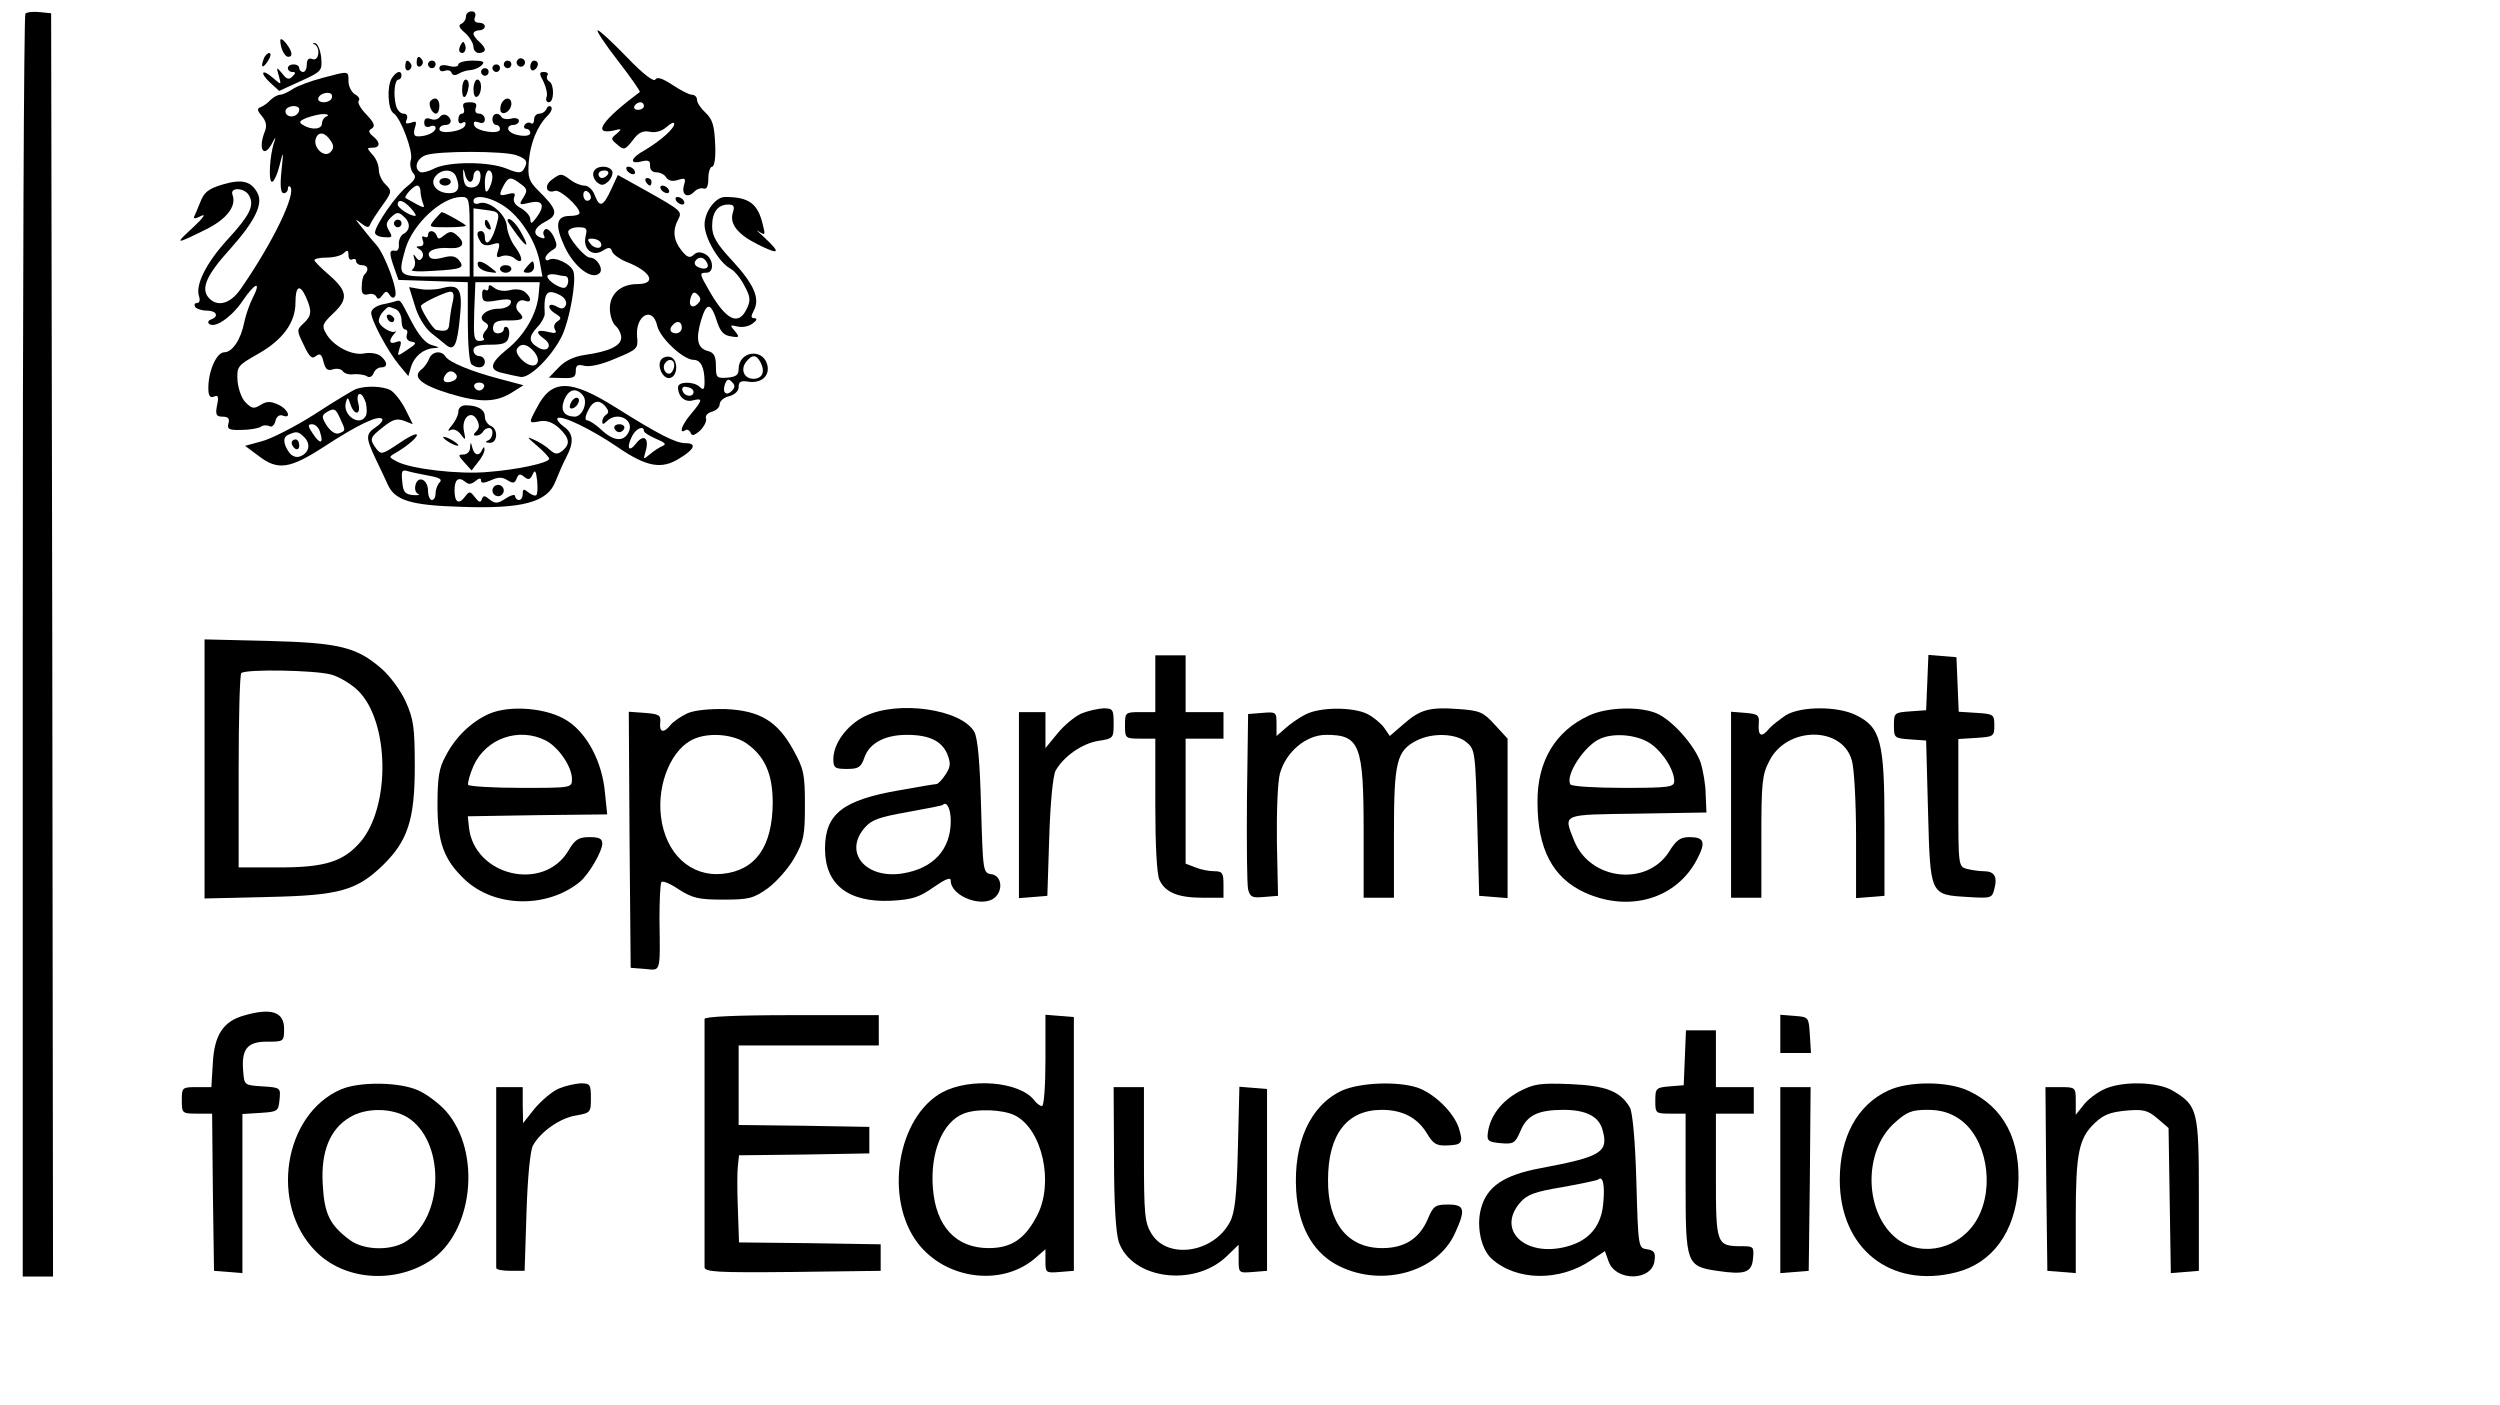 <?xml version="1.0" standalone="no"?>
<!DOCTYPE svg PUBLIC "-//W3C//DTD SVG 20010904//EN"
 "http://www.w3.org/TR/2001/REC-SVG-20010904/DTD/svg10.dtd">
<svg version="1.0" xmlns="http://www.w3.org/2000/svg"
 width="660pt" height="371pt" viewBox="0 0 660 371"
 preserveAspectRatio="xMidYMid meet">

<g transform="translate(0,371) scale(0.1,-0.1)"
fill="#000000" stroke="none">
<path d="M67 3674 c-4 -4 -7 -756 -7 -1671 l0 -1663 40 0 40 0 -2 1668 -3
1667 -30 3 c-17 2 -34 0 -38 -4z"/>
<path d="M1230 3666 c0 -8 -6 -16 -12 -19 -9 -3 -6 -11 10 -24 12 -11 22 -28
22 -37 0 -9 7 -16 15 -16 8 0 15 4 15 9 0 5 -7 14 -15 21 -8 7 -15 16 -15 21
0 5 7 9 15 9 8 0 15 5 15 10 0 6 -7 10 -16 10 -10 0 -14 6 -10 15 3 9 0 15 -9
15 -8 0 -15 -6 -15 -14z"/>
<path d="M1631 3550 c34 -44 60 -81 58 -83 -99 -74 -126 -113 -71 -102 24 6
25 5 10 -8 -16 -13 -16 -14 2 -29 17 -15 20 -14 40 11 15 21 27 27 46 23 15
-3 32 2 44 13 11 10 20 14 20 8 0 -13 -37 -45 -77 -69 -39 -21 -43 -39 -9 -30
18 4 23 2 22 -12 0 -10 6 -17 17 -17 10 0 22 -6 26 -14 6 -8 16 -11 31 -6 19
6 21 4 16 -13 -8 -25 8 -37 26 -19 7 8 19 12 26 9 8 -2 12 7 12 27 0 17 5 31
10 31 6 0 10 24 8 60 -2 48 -7 65 -25 82 -13 12 -23 27 -23 35 0 7 -6 13 -14
13 -7 0 -30 12 -51 26 -26 17 -40 22 -45 14 -4 -7 -33 15 -75 59 -38 39 -72
71 -77 71 -5 0 19 -36 53 -80z m69 -120 c0 -5 -7 -10 -16 -10 -8 0 -12 5 -9
10 3 6 10 10 16 10 5 0 9 -4 9 -10z"/>
<path d="M740 3603 c0 -19 11 -43 21 -43 13 0 11 14 -6 36 -8 10 -15 14 -15 7z"/>
<path d="M830 3593 c17 -8 12 -46 -5 -39 -10 4 -15 -1 -15 -14 0 -11 -4 -20
-10 -20 -5 0 -10 5 -10 10 0 6 -7 10 -15 10 -8 0 -15 -4 -15 -10 0 -5 5 -10
12 -10 9 0 9 -3 0 -12 -9 -9 -15 -8 -27 8 -15 18 -16 18 -9 -6 7 -25 7 -25
-15 -6 -29 26 -37 15 -8 -12 l24 -22 57 26 c55 25 57 27 54 62 -2 19 -9 37
-16 38 -7 1 -8 0 -2 -3z"/>
<path d="M1216 3591 c-4 -7 -5 -15 -2 -18 9 -9 19 4 14 18 -4 11 -6 11 -12 0z"/>
<path d="M696 3554 c-9 -24 -2 -26 12 -4 7 11 8 20 3 20 -5 0 -12 -7 -15 -16z"/>
<path d="M1100 3544 c0 -8 5 -12 10 -9 6 4 8 11 5 16 -9 14 -15 11 -15 -7z"/>
<path d="M1366 3551 c-4 -5 -2 -12 3 -15 5 -4 12 -2 15 3 4 5 2 12 -3 15 -5 4
-12 2 -15 -3z"/>
<path d="M1070 3534 c0 -8 5 -12 10 -9 6 4 8 11 5 16 -9 14 -15 11 -15 -7z"/>
<path d="M1130 3540 c0 -5 5 -10 10 -10 6 0 10 5 10 10 0 6 -4 10 -10 10 -5 0
-10 -4 -10 -10z"/>
<path d="M1210 3540 c0 -6 -11 -8 -25 -4 -16 4 -25 2 -25 -6 0 -7 6 -10 14 -7
8 3 16 1 18 -5 3 -7 9 -8 18 -3 8 5 23 10 33 10 10 1 23 7 29 13 9 9 3 12 -25
12 -20 0 -37 -5 -37 -10z"/>
<path d="M1330 3540 c0 -5 5 -10 10 -10 6 0 10 5 10 10 0 6 -4 10 -10 10 -5 0
-10 -4 -10 -10z"/>
<path d="M1400 3534 c0 -8 5 -12 10 -9 6 3 10 10 10 16 0 5 -4 9 -10 9 -5 0
-10 -7 -10 -16z"/>
<path d="M1300 3530 c0 -5 5 -10 10 -10 6 0 10 5 10 10 0 6 -4 10 -10 10 -5 0
-10 -4 -10 -10z"/>
<path d="M1270 3520 c0 -5 5 -10 10 -10 6 0 10 5 10 10 0 6 -4 10 -10 10 -5 0
-10 -4 -10 -10z"/>
<path d="M850 3504 c-30 -8 -65 -21 -77 -29 -12 -8 -27 -15 -33 -15 -6 0 -18
-6 -26 -14 -7 -8 -19 -16 -26 -19 -10 -3 -9 -9 3 -23 11 -13 14 -25 9 -39 -20
-48 -4 -76 19 -32 8 16 10 16 5 2 -12 -34 -16 -105 -6 -105 5 0 14 19 20 43
10 41 11 41 5 -15 -4 -39 -2 -58 6 -58 6 0 11 5 11 12 0 6 3 8 6 5 17 -17 -44
-145 -130 -269 -28 -41 -63 -50 -86 -23 -20 24 -4 60 57 127 66 74 88 119 73
148 -17 32 -41 38 -92 23 -37 -11 -49 -20 -59 -46 -7 -18 -15 -36 -17 -40 -2
-5 6 -4 19 3 14 7 5 -6 -21 -30 -50 -46 -48 -46 31 -7 56 27 84 62 73 92 -9
22 33 20 44 -2 14 -26 1 -52 -57 -115 -56 -61 -85 -119 -76 -149 4 -11 2 -19
-5 -19 -6 0 -8 -4 -5 -10 3 -5 17 -10 31 -10 25 0 33 -15 12 -23 -7 -2 -10 -7
-7 -11 14 -15 59 15 89 59 34 50 51 55 27 8 -8 -15 -18 -44 -22 -63 -9 -47
-32 -80 -53 -80 -20 0 -42 -49 -42 -94 0 -21 4 -27 15 -23 11 5 13 0 8 -23 -5
-25 -2 -30 15 -30 14 0 19 -5 15 -18 -4 -15 2 -18 34 -17 21 0 44 4 51 8 6 5
17 5 23 2 6 -4 13 2 16 13 3 13 11 18 19 15 25 -10 15 17 -12 29 -20 9 -30 9
-46 -1 -18 -11 -23 -10 -39 6 -11 10 -20 36 -22 58 -2 37 0 40 53 70 66 37
100 83 100 136 0 45 12 50 28 14 16 -36 15 -49 -7 -69 -18 -17 -18 -18 1 -57
15 -32 22 -38 32 -29 11 8 15 5 20 -15 5 -20 11 -25 25 -20 11 3 22 1 26 -5 4
-6 17 -10 28 -8 12 1 28 -1 35 -5 7 -5 14 -2 18 7 3 9 12 16 20 16 18 0 18 14
-1 30 -9 7 -27 10 -43 7 -33 -7 -84 20 -102 54 -11 19 -8 25 19 51 41 38 39
59 -9 101 -22 19 -40 37 -40 40 0 4 15 7 33 7 18 0 38 5 45 12 9 9 12 8 12 -6
0 -9 5 -14 10 -11 5 3 10 1 10 -4 0 -6 7 -11 15 -11 16 0 20 -12 8 -24 -5 -4
-8 -19 -8 -32 -1 -19 3 -24 17 -21 9 3 19 0 22 -7 3 -7 8 -6 15 4 9 12 12 13
20 1 5 -8 11 -9 14 -3 9 13 -26 108 -49 135 -11 12 -28 33 -39 47 -19 23 -19
24 -1 10 14 -11 20 -12 23 -3 2 6 17 29 32 50 26 36 26 39 9 56 -10 9 -18 27
-18 39 0 12 -7 30 -17 40 -15 17 -15 18 0 18 21 0 22 14 2 30 -13 11 -13 15
-3 21 9 6 6 15 -15 37 -15 15 -24 32 -20 36 4 4 0 12 -10 17 -9 6 -17 21 -17
34 0 29 2 28 -70 9z m25 -55 c-8 -12 -35 -12 -35 0 0 11 22 20 33 14 4 -2 5
-9 2 -14z m-85 -28 c0 -14 -18 -23 -30 -16 -6 4 -8 11 -5 16 8 12 35 12 35 0z
m73 -18 c-7 -2 -13 -11 -13 -19 0 -16 -28 -18 -50 -4 -12 7 -10 11 10 19 14 5
34 10 45 10 11 -1 14 -3 8 -6z m11 -66 c8 -12 7 -20 -2 -29 -16 -16 -47 13
-38 37 7 19 25 16 40 -8z"/>
<path d="M1034 3503 c-13 -22 -10 -83 5 -92 19 -12 52 -101 46 -122 -4 -11 -1
-27 5 -35 10 -11 7 -18 -15 -36 -29 -22 -85 -104 -85 -122 0 -6 11 -12 24 -12
22 -2 23 0 13 17 -9 15 -8 22 5 35 14 14 20 15 32 4 20 -16 20 -37 2 -47 -8
-4 -14 -17 -13 -28 1 -11 -3 -19 -10 -17 -16 3 -16 -6 -2 -46 l11 -31 91 -3
92 -3 0 -105 c0 -58 4 -108 10 -112 17 -13 35 -9 35 7 0 8 -7 15 -15 15 -8 0
-15 7 -15 15 0 11 12 15 44 15 35 0 45 4 49 20 3 11 1 23 -4 26 -5 3 -9 0 -9
-5 0 -6 -7 -11 -16 -11 -9 0 -14 7 -12 18 2 13 13 17 41 16 39 0 44 5 26 23
-14 14 -1 36 17 29 18 -7 18 8 0 23 -8 7 -25 9 -40 5 -16 -4 -32 -1 -41 6 -11
9 -15 9 -15 1 0 -7 -4 -10 -9 -6 -6 3 -9 -4 -8 -15 1 -17 6 -19 40 -13 31 5
39 3 35 -8 -3 -8 -17 -14 -31 -14 -34 0 -58 -22 -38 -35 12 -7 12 -12 3 -23
-7 -7 -9 -17 -5 -20 3 -4 -1 -7 -11 -7 -15 0 -16 10 -14 78 l3 77 85 0 85 0
-3 -33 c-4 -49 -37 -107 -82 -143 -47 -38 -51 -56 -12 -64 15 -4 36 -8 46 -10
24 -5 84 55 110 109 20 43 38 143 30 169 -6 20 -50 41 -65 31 -5 -3 -9 -1 -9
5 0 5 8 14 17 20 15 8 15 13 5 36 -7 14 -17 23 -22 20 -6 -4 -7 -11 -4 -17 4
-6 1 -9 -6 -6 -26 8 -21 27 10 43 35 18 32 32 -19 82 -25 25 -28 35 -25 76 4
49 22 94 50 122 9 9 13 19 9 23 -4 4 -10 1 -12 -5 -3 -7 -11 -13 -19 -13 -8 0
-14 -7 -14 -16 0 -8 -4 -13 -9 -9 -5 3 -12 1 -16 -5 -3 -5 -1 -10 4 -10 6 0
11 -5 11 -11 0 -14 -52 -7 -58 9 -2 6 3 12 12 12 9 0 16 5 16 11 0 6 -9 9 -20
6 -11 -3 -23 -1 -26 4 -8 14 -24 10 -24 -6 0 -8 5 -15 10 -15 6 0 10 -5 10
-11 0 -15 -63 -6 -68 10 -3 10 0 12 12 8 10 -4 16 -1 16 8 0 8 -7 15 -15 15
-9 0 -12 6 -9 15 4 11 0 15 -16 15 -16 0 -20 -4 -16 -15 3 -8 1 -15 -4 -15 -6
0 -10 -7 -10 -16 0 -9 5 -12 11 -8 7 4 10 1 7 -7 -5 -16 -68 -25 -68 -10 0 6
7 11 15 11 18 0 20 16 4 26 -6 3 -14 1 -18 -5 -4 -6 -15 -9 -24 -5 -12 4 -17
1 -17 -10 0 -10 6 -13 15 -10 8 4 15 2 15 -4 0 -11 -23 -22 -46 -22 -11 0 -13
6 -9 22 6 17 4 20 -10 14 -13 -4 -16 -2 -11 9 3 9 0 15 -9 15 -8 0 -17 10 -20
23 -7 29 -3 67 7 67 4 0 8 5 8 10 0 16 -14 12 -26 -7z m330 -203 c27 -10 31
-17 18 -38 -7 -10 -16 -9 -45 3 -47 19 -153 19 -191 0 -15 -8 -32 -12 -37 -9
-17 10 -9 35 14 44 30 12 209 12 241 0z m-123 -70 c5 0 9 7 9 15 0 8 5 15 11
15 6 0 9 -10 7 -22 -2 -15 -10 -23 -23 -23 -15 0 -20 7 -22 30 -1 20 0 23 4 8
2 -13 9 -23 14 -23z m-37 14 c12 -30 6 -44 -18 -44 -33 0 -53 25 -36 45 16 20
46 19 54 -1z m96 -1 c0 -10 -5 -25 -10 -33 -7 -11 -10 -7 -10 18 0 17 5 32 10
32 6 0 10 -8 10 -17z m75 -19 c17 -12 18 -17 7 -35 -13 -20 -12 -21 17 -14 35
8 41 -8 16 -41 -12 -15 -14 -16 -15 -3 0 9 -11 21 -24 29 -16 8 -22 18 -19 28
5 12 1 14 -15 10 -25 -7 -26 -4 -12 23 13 23 19 23 45 3z m-265 -18 c0 -8 3
-22 6 -31 7 -17 6 -17 -45 12 -6 4 21 33 30 33 5 0 9 -6 9 -14z m130 -121 l0
-105 -90 0 c-100 0 -100 0 -80 72 19 66 96 138 148 138 21 0 22 -3 22 -105z
m92 80 c43 -29 83 -93 93 -147 l7 -38 -91 0 -91 0 0 90 0 90 30 -4 c40 -5 41
-6 28 -49 -11 -37 -28 -50 -28 -22 0 8 -4 15 -10 15 -12 0 -13 -10 -1 -29 5
-8 16 -11 31 -6 19 6 21 4 15 -16 -6 -18 -4 -21 10 -15 10 3 24 1 32 -5 23
-20 26 -2 4 28 -12 15 -22 41 -23 57 -3 32 -49 69 -74 59 -8 -3 -14 0 -14 6 0
19 44 12 82 -14z m-247 -5 c10 -11 15 -20 11 -20 -14 0 -46 21 -46 30 0 16 16
11 35 -10z m408 -179 c12 -2 8 -31 -5 -31 -17 1 -49 25 -42 33 3 3 13 4 22 2
9 -2 20 -4 25 -4z m-13 -51 c11 -6 17 -17 14 -25 -5 -11 -11 -12 -25 -4 -24
13 -26 -6 -1 -20 14 -9 15 -12 3 -20 -8 -5 -10 -14 -6 -21 6 -10 1 -11 -19 -6
-30 7 -34 -1 -9 -19 24 -17 8 -38 -17 -22 -25 15 -25 28 -1 54 11 11 19 27 19
34 -3 58 6 68 42 49z m-74 -144 c31 -32 6 -58 -27 -27 -12 11 -18 24 -14 30 9
15 24 14 41 -3z"/>
<path d="M1160 3230 c0 -5 7 -10 15 -10 8 0 15 5 15 10 0 6 -7 10 -15 10 -8 0
-15 -4 -15 -10z"/>
<path d="M1147 3130 c-16 -20 -16 -20 33 -20 28 0 50 2 50 4 0 4 -58 36 -64
36 -1 0 -9 -9 -19 -20z"/>
<path d="M1130 3089 c0 -5 -4 -7 -10 -4 -6 3 -7 -1 -4 -9 4 -10 1 -16 -7 -16
-12 0 -12 -2 0 -9 7 -5 10 -14 6 -21 -6 -9 -10 -9 -17 1 -7 10 -8 9 -4 -5 4
-11 1 -23 -6 -28 -7 -4 18 -6 56 -3 76 4 84 8 67 29 -9 10 -20 12 -41 6 -19
-5 -32 -5 -36 2 -10 15 15 26 53 23 36 -2 44 13 18 35 -12 10 -18 10 -32 -1
-13 -11 -17 -11 -20 -1 -6 15 -23 16 -23 1z"/>
<path d="M1280 3121 c0 -6 4 -13 10 -16 6 -3 7 1 4 9 -7 18 -14 21 -14 7z"/>
<path d="M1340 3127 c0 -2 11 -18 25 -37 29 -39 33 -32 8 11 -14 24 -33 39
-33 26z"/>
<path d="M1262 3008 c3 -7 15 -14 29 -16 24 -4 24 -3 4 12 -24 19 -38 20 -33
4z"/>
<path d="M1390 3005 c-10 -12 -10 -15 4 -15 9 0 16 7 16 15 0 8 -2 15 -4 15
-2 0 -9 -7 -16 -15z"/>
<path d="M1320 3000 c0 -5 7 -10 15 -10 8 0 15 5 15 10 0 6 -7 10 -15 10 -8 0
-15 -4 -15 -10z"/>
<path d="M1435 3494 c7 -15 11 -33 8 -40 -3 -8 0 -14 6 -14 14 0 15 47 1 55
-6 4 -8 11 -5 16 4 5 -1 9 -9 9 -13 0 -13 -4 -1 -26z"/>
<path d="M1220 3473 c0 -29 12 -24 17 7 2 11 -2 20 -7 20 -6 0 -10 -12 -10
-27z"/>
<path d="M1250 3474 c0 -14 4 -23 10 -19 6 3 10 15 10 26 0 10 -4 19 -10 19
-5 0 -10 -12 -10 -26z"/>
<path d="M1137 3444 c-8 -8 3 -34 14 -34 5 0 9 9 9 20 0 19 -11 26 -23 14z"/>
<path d="M1323 3435 c-3 -9 -3 -18 0 -21 9 -9 27 6 27 22 0 19 -19 18 -27 -1z"/>
<path d="M1567 3256 c-3 -8 1 -20 9 -27 12 -10 18 -9 31 3 8 9 12 21 9 27 -10
16 -43 14 -49 -3z m38 -6 c-3 -5 -10 -10 -16 -10 -5 0 -9 5 -9 10 0 6 7 10 16
10 8 0 12 -4 9 -10z"/>
<path d="M1655 3260 c3 -5 11 -10 16 -10 6 0 7 5 4 10 -3 6 -11 10 -16 10 -6
0 -7 -4 -4 -10z"/>
<path d="M1456 3235 c-20 -15 -14 -37 9 -29 13 5 64 -41 65 -58 0 -5 -11 -8
-25 -8 -37 0 -41 -24 -14 -82 25 -53 72 -89 92 -69 11 11 -7 41 -26 41 -13 0
-57 52 -57 68 0 6 12 12 26 12 23 0 25 -3 20 -24 -8 -33 18 -55 45 -38 16 10
21 10 25 -2 3 -8 20 -20 37 -27 67 -26 82 -59 29 -59 -43 0 -72 -26 -72 -64 0
-19 7 -39 15 -46 8 -7 15 -21 15 -31 0 -22 -32 -37 -96 -46 -28 -4 -52 -15
-69 -33 l-26 -27 36 -1 c29 -1 35 2 35 18 0 16 5 19 24 14 14 -3 46 4 82 20
56 23 59 26 56 56 -6 57 41 84 53 30 7 -32 69 -90 96 -90 19 0 29 -20 29 -58
0 -20 -3 -23 -12 -14 -16 16 -58 15 -58 0 0 -25 18 -41 39 -35 27 7 26 1 -4
-35 -25 -29 -34 -55 -16 -44 5 4 11 0 14 -6 3 -10 10 -8 25 5 11 11 18 25 16
32 -3 7 4 15 15 18 12 3 21 12 21 20 0 8 11 18 25 21 15 4 25 14 25 24 0 15 6
18 28 14 34 -4 56 18 47 47 -13 43 -75 33 -75 -13 0 -16 -7 -21 -30 -23 -28
-2 -30 0 -30 31 0 25 -5 35 -20 39 -29 7 -34 31 -19 82 15 49 26 47 43 -7 8
-24 18 -34 36 -36 22 -4 23 -2 10 14 -14 16 -13 17 7 12 12 -3 30 0 40 8 11 8
13 13 5 14 -10 0 -10 5 -2 20 17 32 1 69 -57 132 -42 45 -53 65 -53 91 0 37
15 57 43 57 14 0 17 -5 12 -20 -10 -30 11 -58 65 -85 58 -29 63 -24 18 18 -18
16 -25 23 -15 16 17 -11 18 -10 11 17 -13 57 -37 74 -100 74 -25 0 -54 -39
-54 -73 0 -35 38 -100 68 -116 10 -5 27 -25 37 -45 16 -29 17 -39 7 -60 -22
-48 -55 -32 -100 47 -26 45 -26 47 -7 47 21 0 19 37 -3 49 -13 7 -23 6 -31 -2
-10 -9 -17 -7 -32 12 -21 26 -24 53 -9 81 12 22 9 24 -87 78 l-72 40 -18 -39
c-21 -45 -30 -48 -43 -14 -5 14 -17 25 -27 25 -10 0 -27 7 -37 15 -24 18 -26
18 -50 0z m104 -46 c0 -5 -4 -9 -10 -9 -5 0 -10 7 -10 16 0 8 5 12 10 9 6 -3
10 -10 10 -16z m25 -118 c10 -17 -12 -21 -25 -6 -10 12 -10 15 3 15 9 0 18 -4
22 -9z m280 -52 c10 -15 -1 -23 -20 -15 -9 3 -13 10 -10 16 8 13 22 13 30 -1z
m-23 -111 c-15 -15 -26 -4 -18 18 5 13 9 15 18 6 9 -9 9 -15 0 -24z m-42 -63
c0 -8 -7 -15 -15 -15 -16 0 -20 12 -8 23 11 12 23 8 23 -8z m208 -92 c13 -25
4 -43 -19 -43 -25 0 -35 25 -19 45 16 20 27 19 38 -2z m-76 -75 c-15 -15 -26
-4 -18 18 5 13 9 15 18 6 9 -9 9 -15 0 -24z m-101 -3 c-1 -15 -24 -12 -29 3
-3 9 2 13 12 10 10 -1 17 -7 17 -13z"/>
<path d="M1705 3230 c3 -5 8 -10 11 -10 2 0 4 5 4 10 0 6 -5 10 -11 10 -5 0
-7 -4 -4 -10z"/>
<path d="M1745 3210 c3 -5 11 -10 16 -10 6 0 7 5 4 10 -3 6 -11 10 -16 10 -6
0 -7 -4 -4 -10z"/>
<path d="M1785 3180 c3 -5 11 -10 16 -10 6 0 7 5 4 10 -3 6 -11 10 -16 10 -6
0 -7 -4 -4 -10z"/>
<path d="M1040 3120 c0 -5 5 -10 10 -10 6 0 10 5 10 10 0 6 -4 10 -10 10 -5 0
-10 -4 -10 -10z"/>
<path d="M1166 2949 c-16 -4 -41 -5 -57 -2 l-29 5 15 -48 c8 -29 26 -58 42
-72 15 -12 34 -27 41 -33 21 -17 29 0 36 72 8 76 -1 91 -48 78z m28 -41 c-4
-18 -7 -42 -8 -53 -1 -18 -8 -21 -34 -16 -9 1 -46 61 -40 65 11 11 65 35 76
36 10 0 12 -8 6 -32z"/>
<path d="M1045 2915 c-5 -2 -22 -6 -37 -9 -16 -4 -28 -13 -28 -22 0 -20 44
-102 74 -138 l24 -29 7 24 c9 29 33 48 60 50 17 1 16 2 -5 8 -16 4 -34 25 -53
61 -32 62 -29 58 -42 55z m-1 -21 c9 -3 16 -17 16 -30 0 -13 4 -24 10 -24 5 0
7 -6 4 -14 -3 -9 2 -16 12 -18 15 -2 13 -6 -10 -21 -28 -19 -28 -19 -21 4 6
18 4 21 -9 16 -18 -7 -21 3 -6 21 6 6 7 10 4 7 -10 -7 -44 14 -44 28 0 7 5 18
12 25 14 14 12 14 32 6z"/>
<path d="M1022 2871 c4 -13 18 -16 19 -4 0 4 -5 9 -11 12 -7 2 -11 -2 -8 -8z"/>
<path d="M1133 2763 c-4 -10 -13 -23 -20 -28 -26 -20 -2 -41 73 -64 82 -25
125 -24 169 5 l27 17 -64 17 c-76 20 -133 44 -142 59 -11 17 -36 13 -43 -6z
m72 -43 c3 -6 -1 -13 -10 -16 -19 -8 -30 0 -20 15 8 14 22 14 30 1z m73 -31
c-2 -6 -8 -10 -13 -10 -5 0 -11 4 -13 10 -2 6 4 11 13 11 9 0 15 -5 13 -11z"/>
<path d="M1745 2760 c-11 -17 5 -51 23 -48 23 4 23 52 0 56 -9 2 -19 -2 -23
-8z m35 -14 c0 -8 -4 -17 -9 -21 -12 -7 -24 12 -16 25 9 15 25 12 25 -4z"/>
<path d="M940 2683 c-8 -3 -58 -33 -110 -67 -52 -33 -115 -65 -139 -71 l-44
-12 35 -26 c51 -40 83 -35 174 24 87 57 143 84 153 73 3 -3 -4 -13 -16 -21
-28 -19 -28 -27 -2 -83 12 -25 27 -56 33 -70 19 -41 60 -54 192 -58 163 -6
229 12 250 66 8 20 21 50 29 65 21 40 19 63 -7 81 -12 9 -19 18 -16 22 10 9
89 -29 158 -76 77 -53 117 -60 164 -30 40 24 46 40 16 40 -26 0 -71 23 -184
94 -121 76 -170 76 -209 -1 -22 -41 -22 -41 9 -35 17 3 33 -3 50 -18 28 -27
30 -42 9 -60 -13 -10 -19 -10 -33 2 -9 9 -28 21 -42 27 -21 10 -19 7 8 -16 18
-15 32 -31 32 -34 0 -11 -84 -29 -162 -35 -76 -7 -205 8 -241 28 -21 11 -21
12 -3 22 34 20 61 44 56 49 -3 3 -25 -8 -49 -25 -42 -28 -45 -29 -58 -12 -18
25 -17 29 19 57 25 20 36 23 55 16 l23 -9 -20 40 c-11 22 -29 44 -39 50 -21
11 -66 12 -91 3z m599 -17 c14 -17 -1 -56 -22 -56 -28 1 -38 16 -28 43 12 30
32 35 50 13z m-573 -20 c3 -14 3 -30 -1 -35 -16 -28 -61 3 -52 36 4 16 6 15
12 -4 10 -31 29 -29 21 2 -4 14 -2 25 4 25 5 0 12 -11 16 -24z m633 -10 c8
-10 9 -16 1 -21 -5 -3 -10 -11 -10 -18 0 -8 3 -8 12 1 28 28 75 3 57 -30 -13
-25 -39 -23 -71 7 -15 14 -32 25 -37 25 -7 0 -7 9 1 25 13 28 30 32 47 11z
m-701 -31 c15 -32 15 -32 -3 -39 -9 -3 -21 4 -32 20 -14 22 -14 27 -2 35 21
13 25 11 37 -16z m-53 -36 c10 -31 0 -33 -19 -4 -14 21 -14 25 -2 25 8 0 18
-9 21 -21z m855 3 c0 -4 15 -13 33 -21 22 -9 27 -14 17 -18 -8 -3 -23 -13 -34
-22 -18 -15 -18 -15 -12 6 11 36 -4 49 -25 22 -20 -26 -26 -10 -9 22 11 19 30
26 30 11z m-896 -17 c17 -18 12 -41 -12 -50 -10 -4 -22 1 -29 11 -16 23 -17
41 0 47 20 9 25 8 41 -8z m329 -101 c28 -5 35 -10 28 -17 -6 -6 -11 -19 -11
-29 0 -10 -4 -18 -10 -18 -5 0 -10 11 -10 24 0 30 -26 42 -33 16 -3 -11 0 -21
7 -24 6 -3 0 -4 -14 -3 -20 2 -26 8 -28 35 -3 29 -1 33 15 28 10 -3 35 -8 56
-12z m283 -51 c-3 -3 -12 0 -21 7 -12 10 -15 10 -15 -4 0 -9 -4 -16 -10 -16
-5 0 -10 5 -10 10 0 6 -11 3 -25 -6 -21 -14 -28 -14 -42 -3 -13 11 -17 12 -21
1 -3 -10 -8 -8 -18 5 -13 17 -15 17 -27 1 -16 -21 -27 -14 -27 17 0 29 10 37
27 24 10 -9 17 -8 28 1 10 8 15 9 15 1 0 -7 7 -7 26 1 19 9 30 9 44 0 15 -9
19 -8 24 5 5 12 9 13 20 4 11 -9 16 -7 22 6 6 14 9 11 12 -15 2 -19 1 -36 -2
-39z"/>
<path d="M1506 2644 c-4 -10 -1 -14 6 -12 15 5 23 28 10 28 -5 0 -13 -7 -16
-16z"/>
<path d="M1622 2579 c2 -6 8 -10 13 -10 5 0 11 4 13 10 2 6 -4 11 -13 11 -9 0
-15 -5 -13 -11z"/>
<path d="M770 2541 c0 -6 5 -13 10 -16 6 -3 10 1 10 9 0 9 -4 16 -10 16 -5 0
-10 -4 -10 -9z"/>
<path d="M1300 2415 c0 -8 7 -15 15 -15 8 0 15 7 15 15 0 8 -7 15 -15 15 -8 0
-15 -7 -15 -15z"/>
<path d="M1210 2623 c0 -9 -8 -25 -17 -36 -10 -11 -12 -17 -5 -13 8 5 19 1 28
-10 13 -18 14 -17 9 7 -8 35 19 59 34 31 7 -13 7 -22 -1 -30 -9 -9 -9 -12 -1
-12 7 0 15 5 18 10 3 6 10 10 16 10 14 0 11 -28 -3 -33 -8 -3 -6 -6 5 -6 21
-1 23 37 2 45 -8 4 -15 14 -15 24 0 19 -19 30 -51 30 -11 0 -19 -7 -19 -17z"/>
<path d="M1170 2556 c0 -3 9 -10 20 -16 11 -6 20 -8 20 -6 0 3 -9 10 -20 16
-11 6 -20 8 -20 6z"/>
<path d="M1241 2528 c0 -10 -8 -18 -18 -18 -14 0 -14 -2 3 -21 l19 -21 17 22
c10 12 18 27 17 34 0 7 -2 7 -6 -1 -7 -18 -21 -16 -26 5 -4 16 -5 16 -6 0z"/>
<path d="M540 1680 l0 -342 168 4 c189 4 234 17 304 85 64 63 83 119 83 258 0
105 -3 126 -24 173 -13 29 -42 68 -64 87 -66 57 -111 68 -299 73 l-168 4 0
-342z m335 249 c21 -6 53 -25 71 -43 82 -82 85 -303 7 -397 -45 -53 -93 -69
-215 -69 l-108 0 0 253 c0 140 3 257 7 260 11 11 195 8 238 -4z"/>
<path d="M3050 1905 l0 -75 -40 0 c-39 0 -40 -1 -40 -35 0 -34 1 -35 40 -35
l40 0 0 -175 c0 -106 4 -184 11 -198 15 -33 49 -47 114 -47 l55 0 0 35 c0 30
-3 35 -24 35 -14 0 -36 4 -50 10 l-26 10 0 165 0 165 50 0 50 0 0 35 0 35 -50
0 -50 0 0 75 0 75 -40 0 -40 0 0 -75z"/>
<path d="M5088 1908 l-3 -73 -42 -3 c-42 -3 -43 -4 -43 -37 0 -33 1 -34 43
-37 l42 -3 5 -187 c6 -222 5 -220 104 -226 63 -4 65 -3 71 21 9 33 0 47 -28
47 -12 0 -32 3 -44 6 -23 6 -23 9 -23 175 l0 168 48 3 c45 3 47 4 47 33 0 29
-2 30 -47 33 l-47 3 -3 72 -3 72 -37 3 -37 3 -3 -73z"/>
<path d="M1290 1825 c-46 -21 -87 -60 -113 -110 -18 -32 -22 -57 -22 -130 0
-99 17 -145 72 -197 78 -74 217 -77 304 -6 23 19 59 80 59 101 0 13 -8 17 -34
17 -28 0 -38 -6 -55 -35 -65 -111 -249 -68 -263 61 l-3 29 184 3 184 2 -6 58
c-7 79 -46 155 -99 189 -51 34 -152 43 -208 18z m151 -70 c34 -18 69 -69 69
-102 0 -23 -2 -23 -134 -23 -74 0 -137 4 -140 8 -2 4 4 27 14 50 33 73 120
103 191 67z"/>
<path d="M1815 1827 c-17 -8 -36 -21 -44 -30 -19 -24 -31 -21 -28 6 2 19 -3
22 -41 25 l-42 3 2 -338 3 -338 38 -3 c42 -4 40 -13 38 132 0 48 2 92 5 97 3
5 24 -4 46 -19 36 -23 52 -27 117 -27 68 0 80 3 118 30 23 17 55 53 70 80 25
44 28 60 28 140 0 81 -3 95 -30 144 -42 77 -89 105 -179 109 -44 1 -82 -3
-101 -11z m155 -79 c49 -34 70 -81 70 -158 -1 -115 -45 -178 -133 -187 -84 -8
-150 53 -162 151 -11 88 29 182 89 206 41 17 102 11 136 -12z"/>
<path d="M2283 1819 c-47 -23 -83 -72 -83 -113 0 -23 4 -26 36 -26 30 0 37 4
46 30 13 38 54 60 112 60 59 0 92 -16 107 -51 9 -24 9 -33 -5 -54 -9 -14 -20
-25 -24 -25 -4 0 -47 -7 -96 -16 -152 -26 -198 -63 -198 -155 0 -94 61 -142
174 -137 56 3 75 9 113 36 32 22 45 27 45 17 0 -42 87 -74 118 -43 21 21 15
56 -10 60 -23 3 -23 6 -28 178 -3 118 -9 183 -18 198 -34 60 -202 84 -289 41z
m227 -276 c0 -76 -46 -126 -128 -139 -97 -15 -156 56 -99 121 18 21 39 28 112
41 49 9 92 17 94 19 10 11 21 -10 21 -42z"/>
<path d="M2854 1826 c-17 -8 -45 -31 -62 -52 l-32 -39 0 48 0 47 -35 0 -35 0
0 -246 0 -245 38 3 37 3 5 155 c3 95 10 163 17 176 22 38 70 71 112 78 40 6
41 7 41 46 0 37 -2 40 -27 40 -16 -1 -42 -7 -59 -14z"/>
<path d="M3445 1823 c-16 -8 -40 -25 -52 -36 l-23 -20 0 32 c0 31 -1 32 -37
29 l-38 -3 -3 -220 c-1 -121 0 -230 3 -243 5 -20 11 -23 42 -20 l37 3 -3 141
c-1 79 2 160 8 182 16 57 69 102 122 102 89 0 99 -26 99 -256 l0 -174 40 0 40
0 0 170 c0 189 7 218 60 245 41 21 103 19 131 -4 23 -19 24 -24 29 -213 l5
-193 38 -3 37 -3 0 211 0 210 -34 37 c-30 33 -39 37 -94 41 -78 6 -103 -1
-147 -40 l-36 -31 -15 22 c-8 11 -28 28 -44 36 -38 19 -127 19 -165 -2z"/>
<path d="M4195 1821 c-89 -41 -137 -121 -136 -229 0 -123 40 -199 124 -238
118 -54 244 -17 298 89 23 44 18 57 -21 57 -24 0 -35 -8 -54 -39 -59 -92 -208
-75 -250 29 -29 73 -36 69 167 72 l182 3 -2 47 c0 26 -7 64 -13 84 -16 46 -75
113 -117 131 -46 19 -131 16 -178 -6z m154 -69 c35 -19 71 -72 71 -104 0 -16
-13 -18 -134 -18 -74 0 -137 4 -140 9 -15 24 38 104 79 121 34 15 89 11 124
-8z"/>
<path d="M4715 1822 c-16 -11 -36 -26 -44 -35 -20 -25 -30 -21 -28 11 2 24 -1
27 -35 30 l-38 3 0 -245 0 -246 40 0 40 0 0 160 c0 143 2 165 21 201 46 92
193 93 218 1 6 -20 11 -110 11 -200 l0 -163 38 3 37 3 0 190 c0 218 -10 255
-75 287 -48 24 -145 24 -185 0z"/>
<path d="M644 1029 c-54 -15 -78 -51 -82 -124 l-4 -65 -39 0 c-38 0 -39 -1
-39 -35 0 -34 1 -35 40 -35 l40 0 2 -207 3 -208 38 -3 37 -3 0 210 0 210 48 3
c45 3 47 4 50 35 3 31 3 32 -45 35 -48 3 -48 3 -51 40 -5 59 11 78 63 78 44 0
45 0 45 34 0 45 -34 56 -106 35z"/>
<path d="M1860 1020 c0 -5 0 -152 0 -325 0 -173 0 -322 0 -330 0 -13 30 -15
233 -13 l232 3 0 35 0 35 -187 3 -187 2 -3 88 c-2 48 -2 99 0 114 l3 28 172 2
172 3 0 35 0 35 -172 3 -173 2 0 105 0 105 185 0 185 0 0 40 0 40 -230 0
c-147 0 -230 -4 -230 -10z"/>
<path d="M2760 911 c0 -67 -4 -121 -9 -121 -5 0 -15 7 -22 17 -40 48 -167 58
-240 20 -120 -64 -156 -281 -66 -399 73 -95 219 -115 307 -42 l30 26 0 -32 c0
-30 1 -31 38 -28 l37 3 0 335 0 335 -37 3 -38 3 0 -120z m-80 -146 c72 -37
103 -178 58 -264 -32 -62 -68 -86 -128 -86 -86 0 -139 57 -147 157 -8 95 25
176 81 198 34 14 105 11 136 -5z"/>
<path d="M4700 981 l0 -51 41 0 40 0 -3 48 c-3 47 -3 47 -40 50 l-38 3 0 -50z"/>
<path d="M4448 918 l-3 -73 -37 -3 c-36 -3 -38 -5 -38 -38 0 -33 1 -34 40 -34
l40 0 0 -185 c0 -211 2 -218 83 -230 73 -11 92 -5 95 33 3 30 1 32 -28 32 -69
0 -70 3 -70 185 l0 165 50 0 50 0 0 35 0 35 -50 0 -50 0 0 75 0 75 -40 0 -39
0 -3 -72z"/>
<path d="M900 834 c-152 -66 -189 -305 -66 -428 74 -75 204 -86 299 -26 116
73 140 288 44 397 -18 20 -50 44 -72 54 -50 23 -156 24 -205 3z m176 -74 c97
-61 98 -254 1 -324 -39 -29 -115 -28 -153 0 -54 40 -68 70 -72 148 -5 86 19
145 71 176 42 26 110 26 153 0z"/>
<path d="M1475 836 c-17 -7 -45 -31 -63 -52 l-31 -39 -1 48 0 47 -35 0 -35 0
0 -235 c0 -129 0 -238 0 -242 0 -5 17 -8 38 -8 l37 0 5 155 c3 95 10 163 17
176 21 37 71 72 113 79 39 7 40 8 40 46 0 36 -2 39 -27 39 -16 -1 -42 -7 -58
-14z"/>
<path d="M3543 831 c-84 -39 -129 -138 -121 -266 6 -91 42 -157 103 -192 114
-64 268 -25 316 81 29 63 26 76 -18 76 -35 0 -39 -4 -54 -39 -22 -51 -61 -76
-120 -76 -91 0 -144 66 -143 180 0 120 50 185 142 185 55 0 94 -21 119 -62 16
-27 25 -33 51 -32 42 1 46 6 33 47 -14 41 -65 91 -110 106 -53 17 -150 13
-198 -8z"/>
<path d="M4010 828 c-46 -25 -76 -64 -82 -108 -3 -22 1 -25 34 -28 34 -3 38 0
52 32 17 42 47 56 114 56 60 0 94 -18 103 -54 16 -58 -4 -70 -164 -100 -97
-18 -142 -49 -157 -106 -13 -47 0 -108 28 -133 65 -59 180 -61 264 -3 l35 23
10 -28 c20 -53 115 -51 121 3 3 21 -1 27 -20 30 -23 3 -23 5 -28 178 -3 109
-10 183 -17 196 -25 43 -63 58 -158 62 -80 3 -95 1 -135 -20z m223 -290 c-4
-63 -36 -103 -97 -119 -109 -29 -186 43 -123 116 18 21 38 29 112 41 50 9 92
18 94 20 12 11 18 -12 14 -58z"/>
<path d="M4985 831 c-82 -38 -128 -123 -128 -236 0 -181 134 -288 307 -244 96
24 156 107 164 225 8 124 -38 212 -133 255 -54 25 -157 25 -210 0z m186 -74
c73 -48 97 -179 49 -265 -44 -78 -143 -103 -210 -54 -88 66 -93 231 -9 307 33
30 46 35 88 35 33 0 58 -7 82 -23z"/>
<path d="M5552 833 c-18 -9 -42 -27 -52 -41 l-20 -25 0 37 c0 35 -1 36 -40 36
l-40 0 2 -242 3 -243 38 -3 37 -3 0 148 c0 169 8 208 50 248 23 22 41 29 83
33 46 4 57 1 83 -21 l29 -25 3 -192 3 -191 37 3 37 3 0 200 c0 223 -3 236 -68
275 -40 25 -138 27 -185 3z"/>
<path d="M2941 653 c0 -124 5 -200 13 -223 35 -97 198 -119 284 -37 l32 31 0
-38 c0 -37 0 -37 38 -34 l37 3 0 240 0 240 -36 3 -37 3 -4 -163 c-3 -126 -8
-170 -21 -194 -43 -82 -165 -100 -207 -31 -18 29 -20 51 -20 210 l0 177 -40 0
-40 0 1 -187z"/>
<path d="M4700 594 l0 -245 38 3 37 3 3 243 2 242 -40 0 -40 0 0 -246z"/>
</g>
</svg>
